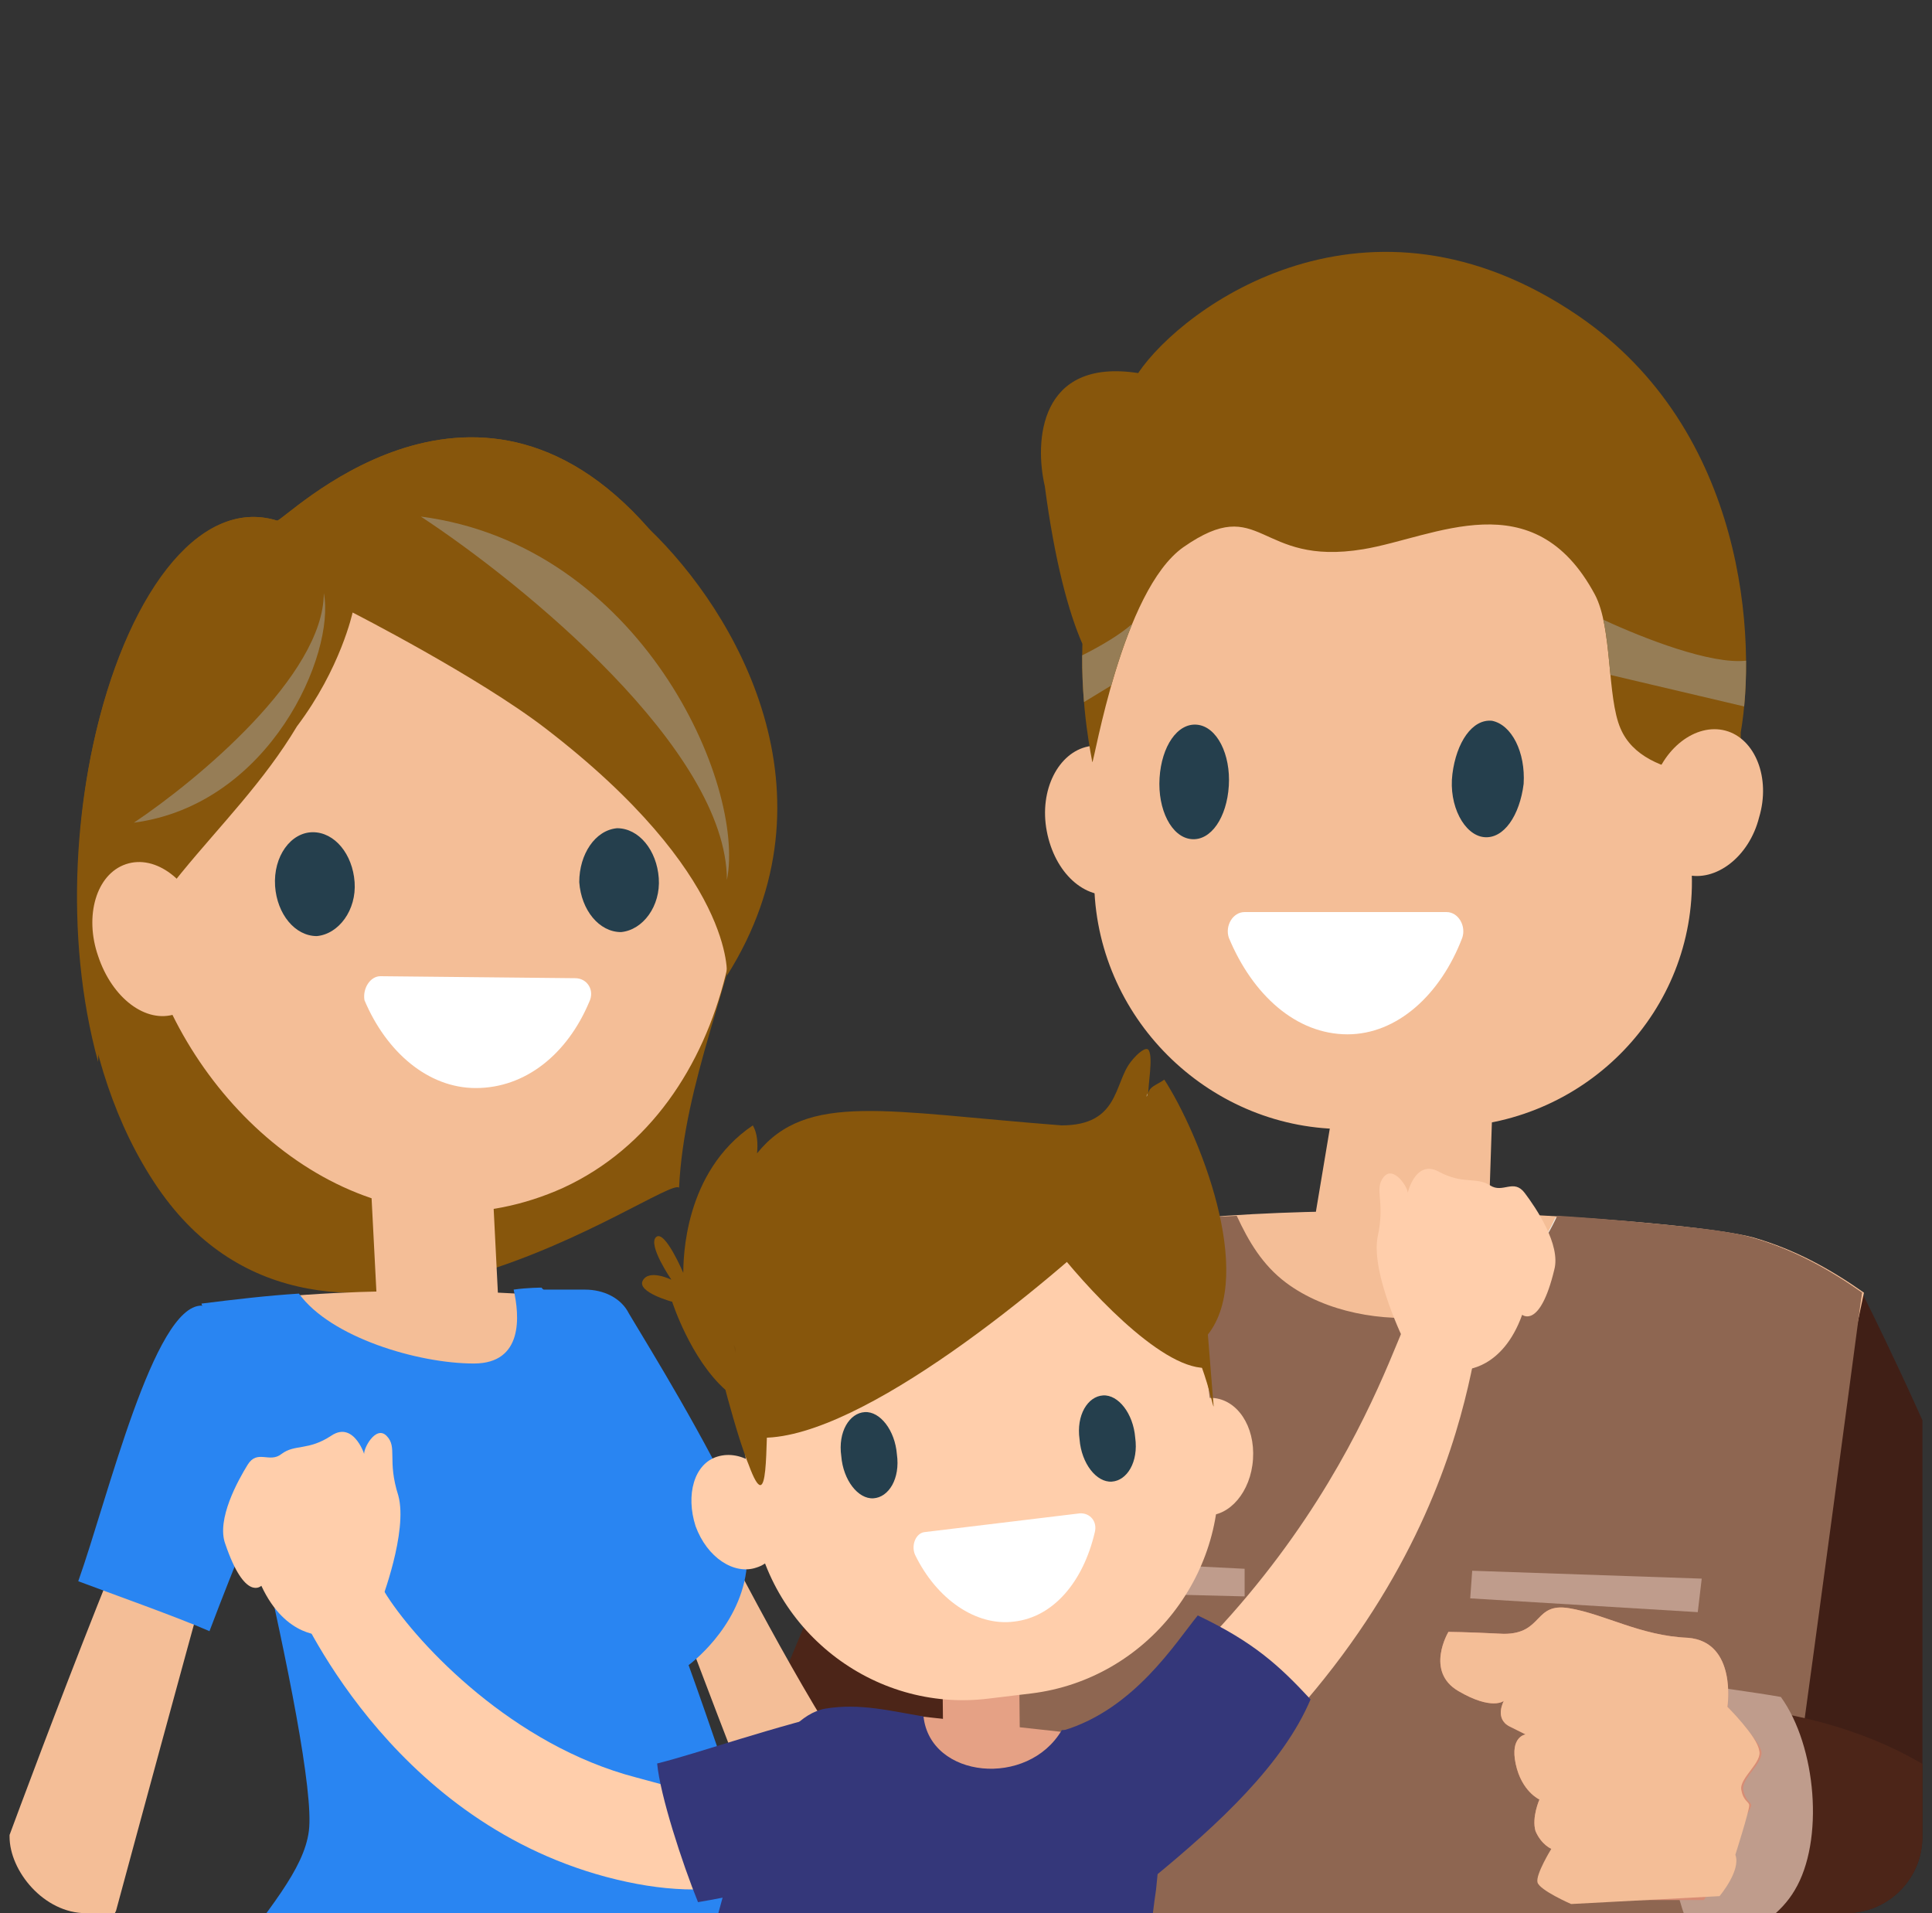 <svg width="101" height="100" viewBox="0 0 101 100" fill="none" xmlns="http://www.w3.org/2000/svg">
<rect x="0" y="0" width="101" height="100" fill="#333333" stroke="none"/>
<g clip-path="url(#clip0)">
<path d="M51.516 66.742C41.172 89.213 30.931 115.292 26.794 115.911C26.587 116.735 26.276 117.56 26.07 118.385C26.587 119.209 27.518 120.858 27.725 120.858C31.759 120.858 38.793 118.178 48.827 96.016C54.412 83.544 57.929 75.401 58.55 71.381L51.516 66.742Z" fill="#E5A185"/>
<path d="M37.448 115.292C40.654 111.684 44.482 105.706 48.826 96.119C54.412 83.647 57.929 75.504 58.55 71.484L51.516 66.33C47.895 67.979 35.896 101.789 31.035 110.035C33 111.581 35.586 113.643 37.448 115.292Z" fill="#4C2518"/>
<path d="M97.34 67.567C97.34 67.567 110.374 93.13 108.719 103.747L95.892 104.16C95.892 104.16 91.134 87.976 92.685 83.544C94.133 79.009 97.34 67.567 97.34 67.567Z" fill="#401F16"/>
<path d="M68.687 199.713C70.238 169.614 65.79 172.603 66.101 168.583C66.308 164.563 68.17 146.215 68.894 142.195C69.308 140.134 70.549 139.721 71.066 141.371C71.79 143.638 74.169 159.822 78.514 171.985C79.134 173.84 79.651 175.696 80.376 177.551C82.134 181.984 85.134 191.982 87.41 199.713H98.064C97.96 196.312 97.754 192.704 97.547 190.539C96.202 178.994 91.754 170.439 90.616 166.934C89.892 164.976 90.409 150.545 90.203 141.886C90.099 134.568 89.789 127.146 88.547 119.93C87.513 114.158 97.443 67.567 97.443 67.567C95.685 66.329 93.823 65.299 91.651 64.68C88.341 63.753 66.618 62.103 55.757 64.68C54.309 64.99 53.998 65.402 52.654 66.123C52.654 66.123 52.55 112.715 52.86 117.972C53.171 122.301 53.274 126.63 52.86 130.96C52.55 134.568 51.412 137.969 51.102 141.577C49.55 161.368 54.929 180.541 58.136 199.816H68.687V199.713Z" fill="#F4BE97"/>
<path d="M68.687 199.095C70.135 169.718 65.791 172.604 65.998 168.687C66.205 164.667 68.067 146.319 68.791 142.299C69.204 140.237 70.446 139.825 70.963 141.474C71.687 143.742 74.066 159.925 78.411 172.089C79.031 173.944 79.549 175.799 80.273 177.655C81.928 181.984 84.927 191.57 87.1 199.198H97.858C97.754 196.003 97.547 192.704 97.34 190.643C95.996 179.098 91.548 170.542 90.41 167.038C89.686 165.079 90.203 150.648 89.996 141.99C89.893 134.671 89.582 127.249 88.341 120.034C87.307 114.261 97.237 67.67 97.237 67.67C95.478 66.433 93.617 65.402 91.444 64.784C90.203 64.475 86.272 63.959 81.307 63.65C80.066 66.33 77.997 68.391 74.687 68.907C72.204 69.216 69.204 68.701 67.136 67.155C65.894 66.227 65.17 64.99 64.55 63.65C61.24 63.856 58.033 64.268 55.55 64.784C54.102 65.093 52.757 65.712 51.413 66.33C51.413 66.33 52.344 112.818 52.654 118.075C52.964 122.405 53.068 126.734 52.654 131.063C52.344 134.671 51.206 138.073 50.895 141.68C49.447 161.265 54.516 180.129 57.826 199.198H68.687V199.095Z" fill="#EFEBE3"/>
<path d="M58.654 204.145H68.377C70.653 169.408 65.791 172.913 65.998 168.686C66.205 164.666 68.067 146.318 68.791 142.298C69.204 140.237 70.446 139.825 70.963 141.474C71.687 143.741 74.066 159.925 78.411 172.088C79.031 173.943 79.549 175.799 80.273 177.654C82.341 183.014 86.376 196.415 88.548 204.145H98.064C97.961 199.713 97.754 193.838 97.444 190.539C96.099 178.994 91.651 170.439 90.513 166.934C89.789 164.976 90.306 150.545 90.1 141.886C89.996 134.567 89.686 127.146 88.444 119.93C87.41 114.158 97.34 67.567 97.34 67.567C95.582 66.329 93.72 65.299 91.548 64.68C90.306 64.371 86.376 63.856 81.41 63.546C80.169 66.226 78.1 68.288 74.79 68.803C72.308 69.113 69.308 68.597 67.239 67.051C65.998 66.123 65.274 64.886 64.653 63.546C62.274 63.65 59.998 63.959 57.929 64.268C57.826 64.268 57.826 64.371 57.722 64.371C56.068 65.505 54.723 67.051 53.275 68.494C53.171 69.731 52.861 71.071 52.757 72.308C52.55 74.37 52.55 76.534 52.447 78.596C52.447 79.214 52.137 79.73 51.826 80.142C52.137 94.264 52.55 114.57 52.757 117.869C53.068 122.198 53.171 126.527 52.757 130.857C52.447 134.464 51.309 137.866 50.999 141.474C49.447 161.677 55.033 181.159 58.24 200.847C58.447 201.672 58.55 202.805 58.654 204.145Z" fill="#8E6651"/>
<path d="M68.067 76.432C67.86 76.122 67.756 75.916 67.549 75.607C67.446 75.401 67.342 75.195 67.342 74.885C65.998 72.721 64.549 70.762 62.481 68.804C61.343 67.67 61.86 66.227 62.895 65.505C62.688 64.887 62.584 64.268 62.481 63.65C59.998 63.856 57.619 64.165 55.654 64.681C54.206 64.99 52.861 65.608 51.516 66.227C51.516 66.227 51.93 105.087 50.688 116.838C50.378 120.137 49.551 123.023 49.344 128.177C51.619 131.063 62.998 130.857 65.17 130.342C65.274 115.086 66.412 98.697 68.377 83.544C68.584 81.792 68.791 80.452 69.101 78.699C69.101 78.596 68.377 76.947 68.067 76.432Z" fill="#8E6651"/>
<path d="M90.927 114.055C92.789 101.892 97.34 67.567 97.34 67.567C95.582 66.33 93.72 65.299 91.547 64.681C90.617 64.371 88.134 64.062 84.824 63.856C84.927 64.681 84.824 65.505 84.513 66.227C84.307 66.639 84.1 67.154 83.893 67.567C83.789 67.67 83.479 68.495 83.686 68.082C83.582 68.391 83.376 68.701 83.169 68.907C83.065 69.113 82.962 69.216 82.858 69.422C82.652 69.731 82.445 69.938 82.238 70.041C81.41 71.072 80.583 71.999 79.652 72.927C78.1 74.473 75.825 75.916 74.583 77.772C74.376 78.184 74.066 78.493 73.652 78.699C73.549 79.318 73.445 79.936 73.342 80.555C71.066 96.738 69.928 114.364 69.928 130.754C81.41 132.506 87.306 131.991 92.685 129.723C92.478 126.425 90.513 117.251 90.927 114.055Z" fill="#8E6651"/>
<path d="M52.654 81.379V83.132L65.066 83.441V81.998L52.654 81.379Z" fill="#BF9C8C"/>
<path d="M88.962 82.513L88.755 84.265L76.859 83.544L76.963 82.101L88.962 82.513Z" fill="#BF9C8C"/>
<path d="M74.997 51.693L74.066 51.59C72.204 51.383 70.446 52.826 70.239 54.682L68.584 64.577C68.377 66.433 70.446 68.185 72.411 68.391L73.342 68.494C75.204 68.701 77.583 66.742 77.79 64.784L78.1 55.403C78.307 53.651 76.859 51.899 74.997 51.693Z" fill="#F4BE97"/>
<path d="M56.895 39.014C55.343 39.323 54.309 41.282 54.723 43.446C55.136 45.611 56.688 47.054 58.343 46.745C59.895 46.435 60.929 44.477 60.515 42.312C60.102 40.148 58.447 38.705 56.895 39.014Z" fill="#F4BE97"/>
<path d="M74.997 21.284L69.618 21.387C62.481 21.593 56.895 29.634 56.998 36.643L57.205 46.332C57.412 53.445 63.412 59.114 70.446 59.011L75.825 58.908C82.962 58.702 88.651 52.826 88.444 45.714L88.237 36.025C88.134 28.912 82.135 21.181 74.997 21.284Z" fill="#F4BE97"/>
<path d="M56.585 33.654C55.861 32.005 55.136 29.325 54.619 25.408C54.08 23.105 54.3 18.7 59.5 19.5C61.86 16 71.5 9 82.5 16.5C91.3 22.5 91.833 33.528 91 38.292V39L88.5 38.5L88.651 40.457C86.893 40.148 85.341 39.529 84.721 38.086C83.996 36.437 84.307 32.829 83.376 31.077C80.169 25.098 74.997 28.088 71.273 28.706C65.688 29.634 65.998 25.717 61.86 28.603C58.654 30.871 57.205 39.839 57.102 39.839C57.102 39.736 56.481 37.056 56.585 33.654Z" fill="#87560C"/>
<path fill-rule="evenodd" clip-rule="evenodd" d="M56.669 36.697C56.608 35.966 56.568 35.14 56.574 34.254C57.594 33.742 58.539 33.178 59.189 32.61C58.752 33.67 58.388 34.793 58.093 35.83L56.669 36.697ZM84.19 35.279C84.178 35.159 84.166 35.038 84.154 34.916C84.071 34.052 83.986 33.166 83.82 32.393C85.956 33.382 89.447 34.738 91.28 34.533C91.287 35.398 91.249 36.203 91.181 36.925L84.19 35.279Z" fill="#967D56"/>
<path d="M90.203 38.189C88.651 37.777 86.893 39.117 86.375 41.179C85.858 43.24 86.582 45.302 88.134 45.714C89.686 46.126 91.444 44.786 91.961 42.725C92.582 40.663 91.754 38.602 90.203 38.189Z" fill="#F4BE97"/>
<path d="M90.306 89.213C90.306 89.213 100.754 89.523 105.408 96.841C109.753 103.644 108.512 104.263 108.512 104.263C108.512 104.263 94.34 113.437 86.582 95.501C82.548 86.121 90.306 89.213 90.306 89.213Z" fill="#4C2518"/>
<path d="M88.962 101.789C88.962 101.789 92.375 101.273 93.823 98.799C95.375 96.222 94.961 91.275 93.099 88.698C91.962 88.491 88.962 88.079 88.962 88.079C88.962 88.079 82.652 86.121 86.686 95.501C87.617 97.769 87.72 100.345 88.962 101.789Z" fill="#BF9C8C"/>
<path d="M90.306 89.213C90.306 89.213 90.823 85.811 88.237 85.605C85.755 85.502 83.893 84.368 82.031 84.059C80.169 83.75 80.686 85.399 78.617 85.399C76.548 85.296 75.721 85.296 75.721 85.296C75.721 85.296 74.48 87.358 76.238 88.388C77.997 89.419 78.617 88.904 78.617 88.904C78.617 88.904 78.1 89.832 78.927 90.244C79.755 90.656 79.755 90.656 79.755 90.656C79.755 90.656 78.927 90.759 79.238 92.202C79.548 93.645 80.479 94.058 80.479 94.058C80.479 94.058 80.065 94.986 80.272 95.707C80.583 96.429 81.1 96.635 81.1 96.635C81.1 96.635 80.893 97.356 80.996 97.769C81.203 98.078 82.858 99.315 82.858 99.315H89.065C89.065 99.315 90.099 97.975 89.789 97.15C89.789 97.15 91.547 94.676 91.547 94.367C91.547 94.161 91.237 94.161 91.134 93.542C91.03 92.924 92.271 92.099 92.064 91.481C91.858 90.862 90.306 89.213 90.306 89.213Z" fill="#D78C74"/>
<path d="M90.306 89.213C90.306 89.213 90.823 85.811 88.237 85.605C85.755 85.502 83.893 84.368 82.031 84.059C80.169 83.75 80.686 85.399 78.617 85.399C76.548 85.296 75.721 85.296 75.721 85.296C75.721 85.296 74.48 87.358 76.238 88.388C77.997 89.419 78.617 88.904 78.617 88.904C78.617 88.904 78.1 89.832 78.927 90.244C79.755 90.656 79.755 90.656 79.755 90.656C79.755 90.656 78.927 90.759 79.238 92.202C79.548 93.645 80.479 94.058 80.479 94.058C80.479 94.058 80.065 94.985 80.272 95.707C80.583 96.428 81.1 96.635 81.1 96.635C81.1 96.635 80.272 97.975 80.376 98.387C80.479 98.799 82.134 99.521 82.134 99.521L89.892 99.109C89.892 99.109 91.03 97.769 90.72 96.944C90.72 96.944 91.444 94.676 91.444 94.367C91.444 94.161 91.133 94.161 91.03 93.542C90.927 92.924 92.168 92.099 91.961 91.481C91.858 90.759 90.306 89.213 90.306 89.213Z" fill="#F4BE97"/>
<path d="M75.618 47.672H65.067C64.446 47.672 64.032 48.394 64.239 49.012C65.481 52.002 67.756 54.063 70.446 54.063C73.032 54.063 75.308 52.002 76.445 49.012C76.652 48.394 76.238 47.672 75.618 47.672Z" fill="white"/>
<path d="M62.584 37.88C61.55 37.777 60.722 39.014 60.619 40.663C60.515 42.312 61.239 43.755 62.274 43.859C63.308 43.962 64.136 42.725 64.239 41.075C64.343 39.426 63.618 37.983 62.584 37.88Z" fill="#253F4D"/>
<path d="M77.997 37.674C76.962 37.571 76.135 38.808 75.928 40.457C75.721 42.106 76.549 43.653 77.583 43.756C78.617 43.859 79.445 42.622 79.652 40.972C79.755 39.323 79.031 37.88 77.997 37.674Z" fill="#253F4D"/>
<path d="M14.484 27.212C14.796 27.317 24.669 17.086 33.919 27.63C45.56 40.889 36.02 51.12 35.5 62.082C34.876 61.351 16.978 74.819 8.248 62.082C-0.586 49.136 6.065 24.602 14.484 27.212Z" fill="#87560C"/>
<path d="M19.785 69.599L19.37 61.56C19.266 59.577 20.617 57.906 22.384 57.906C24.151 57.802 25.606 59.368 25.71 61.247L26.125 69.495V69.599H19.785Z" fill="#F4BE97"/>
<path d="M23.214 63.335C25.189 63.439 27.372 63.022 29.45 62.082C38.493 57.906 40.571 45.065 36.83 36.713C36.83 36.713 36.83 36.608 36.726 36.608C36.31 35.669 35.79 34.729 35.167 33.894C33.088 30.866 30.282 28.465 26.852 27.317C25.293 26.795 23.63 26.482 21.967 26.586C12.094 26.586 6.689 37.235 7.105 46.109C7.624 54.461 14.796 63.022 23.214 63.335Z" fill="#F4BE97"/>
<path d="M19.885 51.025L30.07 51.129C30.694 51.129 31.11 51.756 30.798 52.382C29.654 55.096 27.472 56.871 24.873 56.871C22.379 56.871 20.197 54.992 19.053 52.278C18.949 51.651 19.365 51.025 19.885 51.025Z" fill="white"/>
<path d="M14.484 27.212C14.796 27.317 24.669 17.086 33.919 27.63C38.5 32.015 44 41.5 38 51C38 51 38.5 45.74 28.515 38.07C24.981 35.356 18.433 32.015 18.433 32.015C18.433 32.015 17.81 34.938 15.523 37.966C12.094 43.708 6.377 47.153 5.234 54.043C5.234 54.565 5.13 54.983 5.13 55.505C1.492 42.246 7.417 25.02 14.484 27.212Z" fill="#87560C"/>
<path d="M22 27C27.333 30.5 38 39.2 38 46C39 41 33.5 28.5 22 27Z" fill="#967D56"/>
<path d="M7 43C10.309 40.789 16.928 35.295 16.928 31C17.549 34.158 14.136 42.053 7 43Z" fill="#967D56"/>
<path d="M5.13 49.972C5.857 52.164 7.624 53.521 9.183 52.999C10.742 52.477 11.366 50.285 10.638 48.197C9.911 46.005 8.144 44.647 6.585 45.169C5.026 45.691 4.402 47.884 5.13 49.972Z" fill="#F4BE97"/>
<path d="M31.633 67.928C31.633 67.928 40.571 87.242 45.768 94.028C52.108 102.38 59.071 118.98 59.071 118.98L57.097 120.128C57.097 120.128 44.001 104.468 41.819 100.188C39.636 95.907 31.217 72.731 31.217 72.731L31.633 67.928Z" fill="#F4BE97"/>
<path d="M35.791 87.869C30.49 88.391 25.085 89.017 19.889 89.853C19.265 87.66 18.33 85.572 17.706 83.38C16.771 80.457 15.939 77.429 15.108 74.506C14.484 72.418 13.549 70.121 13.133 67.928C20.824 67.093 28.307 67.615 30.802 67.928C31.529 72.731 33.504 77.533 35.687 82.127C35.583 84.006 35.583 85.99 35.791 87.869Z" fill="#F4BE97"/>
<path d="M33.4 80.979C30.386 73.775 27.788 67.407 27.788 67.407H30.594C31.529 67.407 32.465 67.824 32.88 68.659C34.128 70.748 36.726 74.924 38.909 79.517C37.557 79.935 34.855 80.561 33.4 80.979Z" fill="#2985F2"/>
<path d="M3.675 118.249C8.768 103.842 15.627 99.77 16.147 95.698C16.667 91.627 10.535 68.137 10.535 68.137C12.198 67.928 13.964 67.719 15.627 67.615C17.29 69.912 21.863 71.269 24.774 71.269C27.372 71.269 27.164 68.763 26.852 67.406C27.58 67.302 28.307 67.302 28.307 67.302C28.307 67.302 39.428 78.995 39.012 82.126C38.597 85.154 35.998 87.033 35.998 87.033C35.998 87.033 45.56 113.342 45.248 122.529C44.937 131.716 -0.067 128.898 3.675 118.249Z" fill="#2985F2"/>
<path d="M-10.979 122.947C-11.915 122.112 -12.85 123.051 -13.786 122.216C-10.148 118.249 0.038 97.16 0.038 97.16C0.038 97.16 6.274 80.143 9.495 73.566L13.965 71.374C13.341 72.939 6.066 99.875 6.066 99.875C5.962 100.292 -7.342 121.068 -10.979 122.947Z" fill="#F4BE97"/>
<path d="M4.091 82.649C5.65 78.264 8.041 68.242 10.535 68.242L16.771 71.374C16.355 72.418 13.757 77.847 10.951 85.259C9.288 84.528 5.754 83.275 4.091 82.649Z" fill="#2985F2"/>
<path d="M32.257 43.29C33.4 43.29 34.335 44.438 34.439 45.9C34.543 47.362 33.608 48.614 32.465 48.719C31.321 48.719 30.386 47.57 30.282 46.109C30.282 44.647 31.113 43.394 32.257 43.29Z" fill="#253F4D"/>
<path d="M16.355 43.499C17.499 43.499 18.434 44.647 18.538 46.109C18.642 47.571 17.707 48.823 16.563 48.928C15.42 48.928 14.485 47.779 14.381 46.318C14.277 44.752 15.212 43.499 16.355 43.499Z" fill="#253F4D"/>
<path d="M60.399 96.297L56.41 91.632C71.091 80.832 73.246 67.903 74.186 67.979L77.679 68.301C76.868 69.049 77.433 83.233 60.399 96.297Z" fill="#FFCEAB"/>
<path d="M62.616 84.437C61.444 85.877 59.295 89.336 55.592 90.448L60.242 98.184C63.71 95.343 67.081 92.211 68.513 88.824C66.886 87.072 65.558 85.839 62.616 84.437Z" fill="#34377A"/>
<path d="M48.611 100.857C48.336 102.537 46.964 103.748 45.453 103.519C43.943 103.29 42.865 101.773 43.141 100.093C43.416 98.412 44.789 97.201 46.299 97.431C47.809 97.66 48.887 99.177 48.611 100.857Z" fill="#E5A928"/>
<path d="M48.367 100.791C48.136 102.308 46.889 103.377 45.541 103.192C44.194 103.006 43.257 101.615 43.489 100.098C43.721 98.582 44.968 97.512 46.315 97.698C47.662 97.883 48.599 99.275 48.367 100.791Z" fill="#EEC140"/>
<path opacity="0.22" d="M44.73 101.659C45.285 101.544 45.783 100.011 46.262 99.526C46.741 99.04 47.177 98.719 47.753 98.522C47.434 98.086 46.907 97.769 46.315 97.698C44.968 97.513 43.639 98.56 43.489 100.099C43.248 100.999 43.784 101.932 44.73 101.659Z" fill="white"/>
<path d="M47.258 89.619L56.673 90.651C59.383 91.289 59.587 94.764 58.864 97.465C58.864 97.465 58.221 97.907 58.046 98.561C54.364 97.312 43.987 94.005 41.772 93.148C41.549 93.001 41.223 92.913 41.001 92.766C41.659 90.311 44.71 89.024 47.258 89.619Z" fill="#E5A185"/>
<path d="M51.052 84.584L51.481 84.611C52.443 84.606 53.289 85.359 53.27 86.406L53.314 90.803C53.318 91.769 52.566 92.62 51.522 92.603L51.093 92.576C50.131 92.582 49.285 91.829 49.304 90.781L49.26 86.384C49.257 85.418 50.008 84.567 51.052 84.584Z" fill="#E5A185"/>
<path d="M60.436 98.763C60.486 98.25 60.536 97.737 60.608 97.143C60.568 95.992 61.022 94.622 59.63 92.32C58.477 90.432 55.51 90.427 55.51 90.427C53.737 93.46 48.63 92.968 48.279 89.717C46.606 89.444 44.976 89.007 43.15 89.307C40.584 89.76 39.002 94.686 39.024 94.604C37.313 100.987 33.84 113.3 33.84 113.3C38.769 118.041 53.573 119.815 59.513 117.197C59.41 117.257 59.531 104.748 60.436 98.763Z" fill="#34377A"/>
<path d="M65.504 76.265C65.392 77.989 64.264 79.266 63.057 79.205C61.851 79.145 60.855 77.65 60.946 76.008C61.058 74.284 62.186 73.008 63.392 73.068C64.68 73.15 65.617 74.541 65.504 76.265Z" fill="#FFCEAB"/>
<path d="M53.928 88.512L51.672 88.784C45.622 89.531 40.073 85.15 39.342 79.078L38.841 75.085C38.11 69.013 42.487 63.432 48.537 62.685L50.793 62.413C54.321 61.955 57.714 63.302 60.045 65.681C61.694 67.351 62.84 69.588 63.123 72.119L63.624 76.112C64.355 82.184 59.978 87.765 53.928 88.512Z" fill="#FFCEAB"/>
<path d="M48.328 80.082C47.877 80.137 47.62 80.77 47.836 81.266C48.961 83.585 51.023 85.014 53.013 84.758C55.084 84.524 56.631 82.658 57.23 80.1C57.383 79.527 56.982 79.069 56.449 79.101L48.328 80.082Z" fill="white"/>
<path d="M40.686 78.298C41.21 79.929 40.771 81.566 39.537 81.937C38.384 82.329 36.968 81.424 36.363 79.771C35.839 78.139 36.278 76.503 37.512 76.132C38.747 75.761 40.163 76.667 40.686 78.298Z" fill="#FFCEAB"/>
<path d="M45.208 73.809C44.409 73.858 43.798 74.835 43.98 76.111C44.08 77.366 44.86 78.364 45.659 78.315C46.458 78.266 47.069 77.29 46.887 76.013C46.787 74.758 46.007 73.76 45.208 73.809Z" fill="#253F4D"/>
<path d="M57.665 72.937C56.866 72.986 56.255 73.962 56.437 75.239C56.537 76.494 57.318 77.492 58.117 77.443C58.916 77.394 59.526 76.418 59.345 75.141C59.244 73.886 58.464 72.888 57.665 72.937Z" fill="#253F4D"/>
<path d="M63.145 69.756C65.657 66.571 62.658 59.189 60.866 56.429C60.534 56.69 59.979 56.805 60.032 57.258C60.001 56.723 60.292 55.31 60.054 54.895C59.935 54.688 59.5 55 59.102 55.517C58.232 56.648 58.5 58.822 55.5 58.822C46.345 58.123 42.192 57.038 39.576 60.284C39.626 59.771 39.595 59.236 39.356 58.822C35.732 61.271 35.732 65.832 35.719 66.53C35.719 66.53 34.757 64.255 34.3 64.659C33.843 65.062 35.099 66.89 35.099 66.89C35.099 66.89 33.943 66.317 33.605 66.928C33.266 67.539 35.14 68.041 35.14 68.041C35.14 68.041 36.09 71.014 37.923 72.646C37.923 72.646 38.612 75.286 39.142 76.568C40.254 79.585 39.981 75.39 40.182 73.339C40.996 64.436 55.712 59.696 60.158 66.237C62.91 70.307 63.364 73.499 63.446 73.521L63.145 69.756Z" fill="#87560C"/>
<path d="M63 71.5C60.6 71.5 56.667 67.167 55 65L59 62C60.167 63.333 62.6 67.1 63 71.5Z" fill="#87560C"/>
<path d="M39.883 75.15C45.083 75.15 54.717 67.15 58.883 63.15C56.083 60.35 45.05 63.316 39.883 65.15C39.217 66.983 38.283 71.55 39.883 75.15Z" fill="#87560C"/>
<path opacity="0.47" d="M59.973 57.154C59.951 57.236 59.951 57.236 59.929 57.318C60.032 57.258 59.973 57.154 59.973 57.154Z" fill="white"/>
<path opacity="0.1" d="M38.373 70.311C38.433 70.415 38.492 70.518 38.449 70.682C38.411 70.496 38.352 70.393 38.373 70.311Z" fill="#3D2405"/>
<path opacity="0.1" d="M59.973 57.154C59.951 57.236 59.951 57.236 59.929 57.318C60.032 57.258 59.973 57.154 59.973 57.154Z" fill="#3D2405"/>
<path d="M16.868 83.781L16.637 82.422L18.515 81.91C19.573 81.611 19.629 82.493 20.247 83.439C21.905 85.988 26.802 91.226 33.264 92.907C38.058 94.21 40.73 95.067 46.214 92.143C46.592 93.9 46.551 92.529 46.929 94.286C42.442 93.7 47.693 94.891 47.643 95C41.318 98.324 37.65 99.688 31.671 98.099C20.198 95.013 15.593 83.98 15.338 83.532L16.868 83.781Z" fill="#FFCEAB"/>
<path d="M34.354 92.175C34.507 93.834 35.661 97.381 36.49 99.423C39.658 98.888 45.378 97.593 48.587 95.507L44.818 89.222C40.167 90.304 36.597 91.619 34.354 92.175Z" fill="#34377A"/>
<path d="M73.431 70.145C73.431 70.145 71.673 66.604 72.014 64.678C72.437 62.774 71.813 62.169 72.337 61.519C72.86 60.87 73.656 62.136 73.59 62.382C73.524 62.627 73.909 60.538 75.206 61.236C76.504 61.934 77.146 61.492 77.895 61.956C78.562 62.398 79.129 61.585 79.709 62.355C80.289 63.124 81.605 65.055 81.254 66.365C80.502 69.496 79.575 68.721 79.575 68.721C78.541 71.602 76.536 71.591 76.536 71.591L73.431 70.145Z" fill="#FFCEAB"/>
<path d="M19.91 83.744C19.91 83.744 21.338 80.057 20.823 78.171C20.228 76.313 20.794 75.653 20.214 75.055C19.634 74.456 18.956 75.789 19.044 76.027C19.132 76.266 18.558 74.22 17.33 75.034C16.102 75.848 15.422 75.466 14.718 75.996C14.094 76.497 13.455 75.739 12.948 76.558C12.441 77.377 11.306 79.42 11.775 80.692C12.809 83.742 13.662 82.886 13.662 82.886C14.954 85.66 16.95 85.466 16.95 85.466L19.91 83.744Z" fill="#FFCEAB"/>
</g>
<defs>
<clipPath id="clip0">
<rect x="0.5" width="100" height="100" rx="4" fill="white"/>
</clipPath>
</defs>
</svg>
